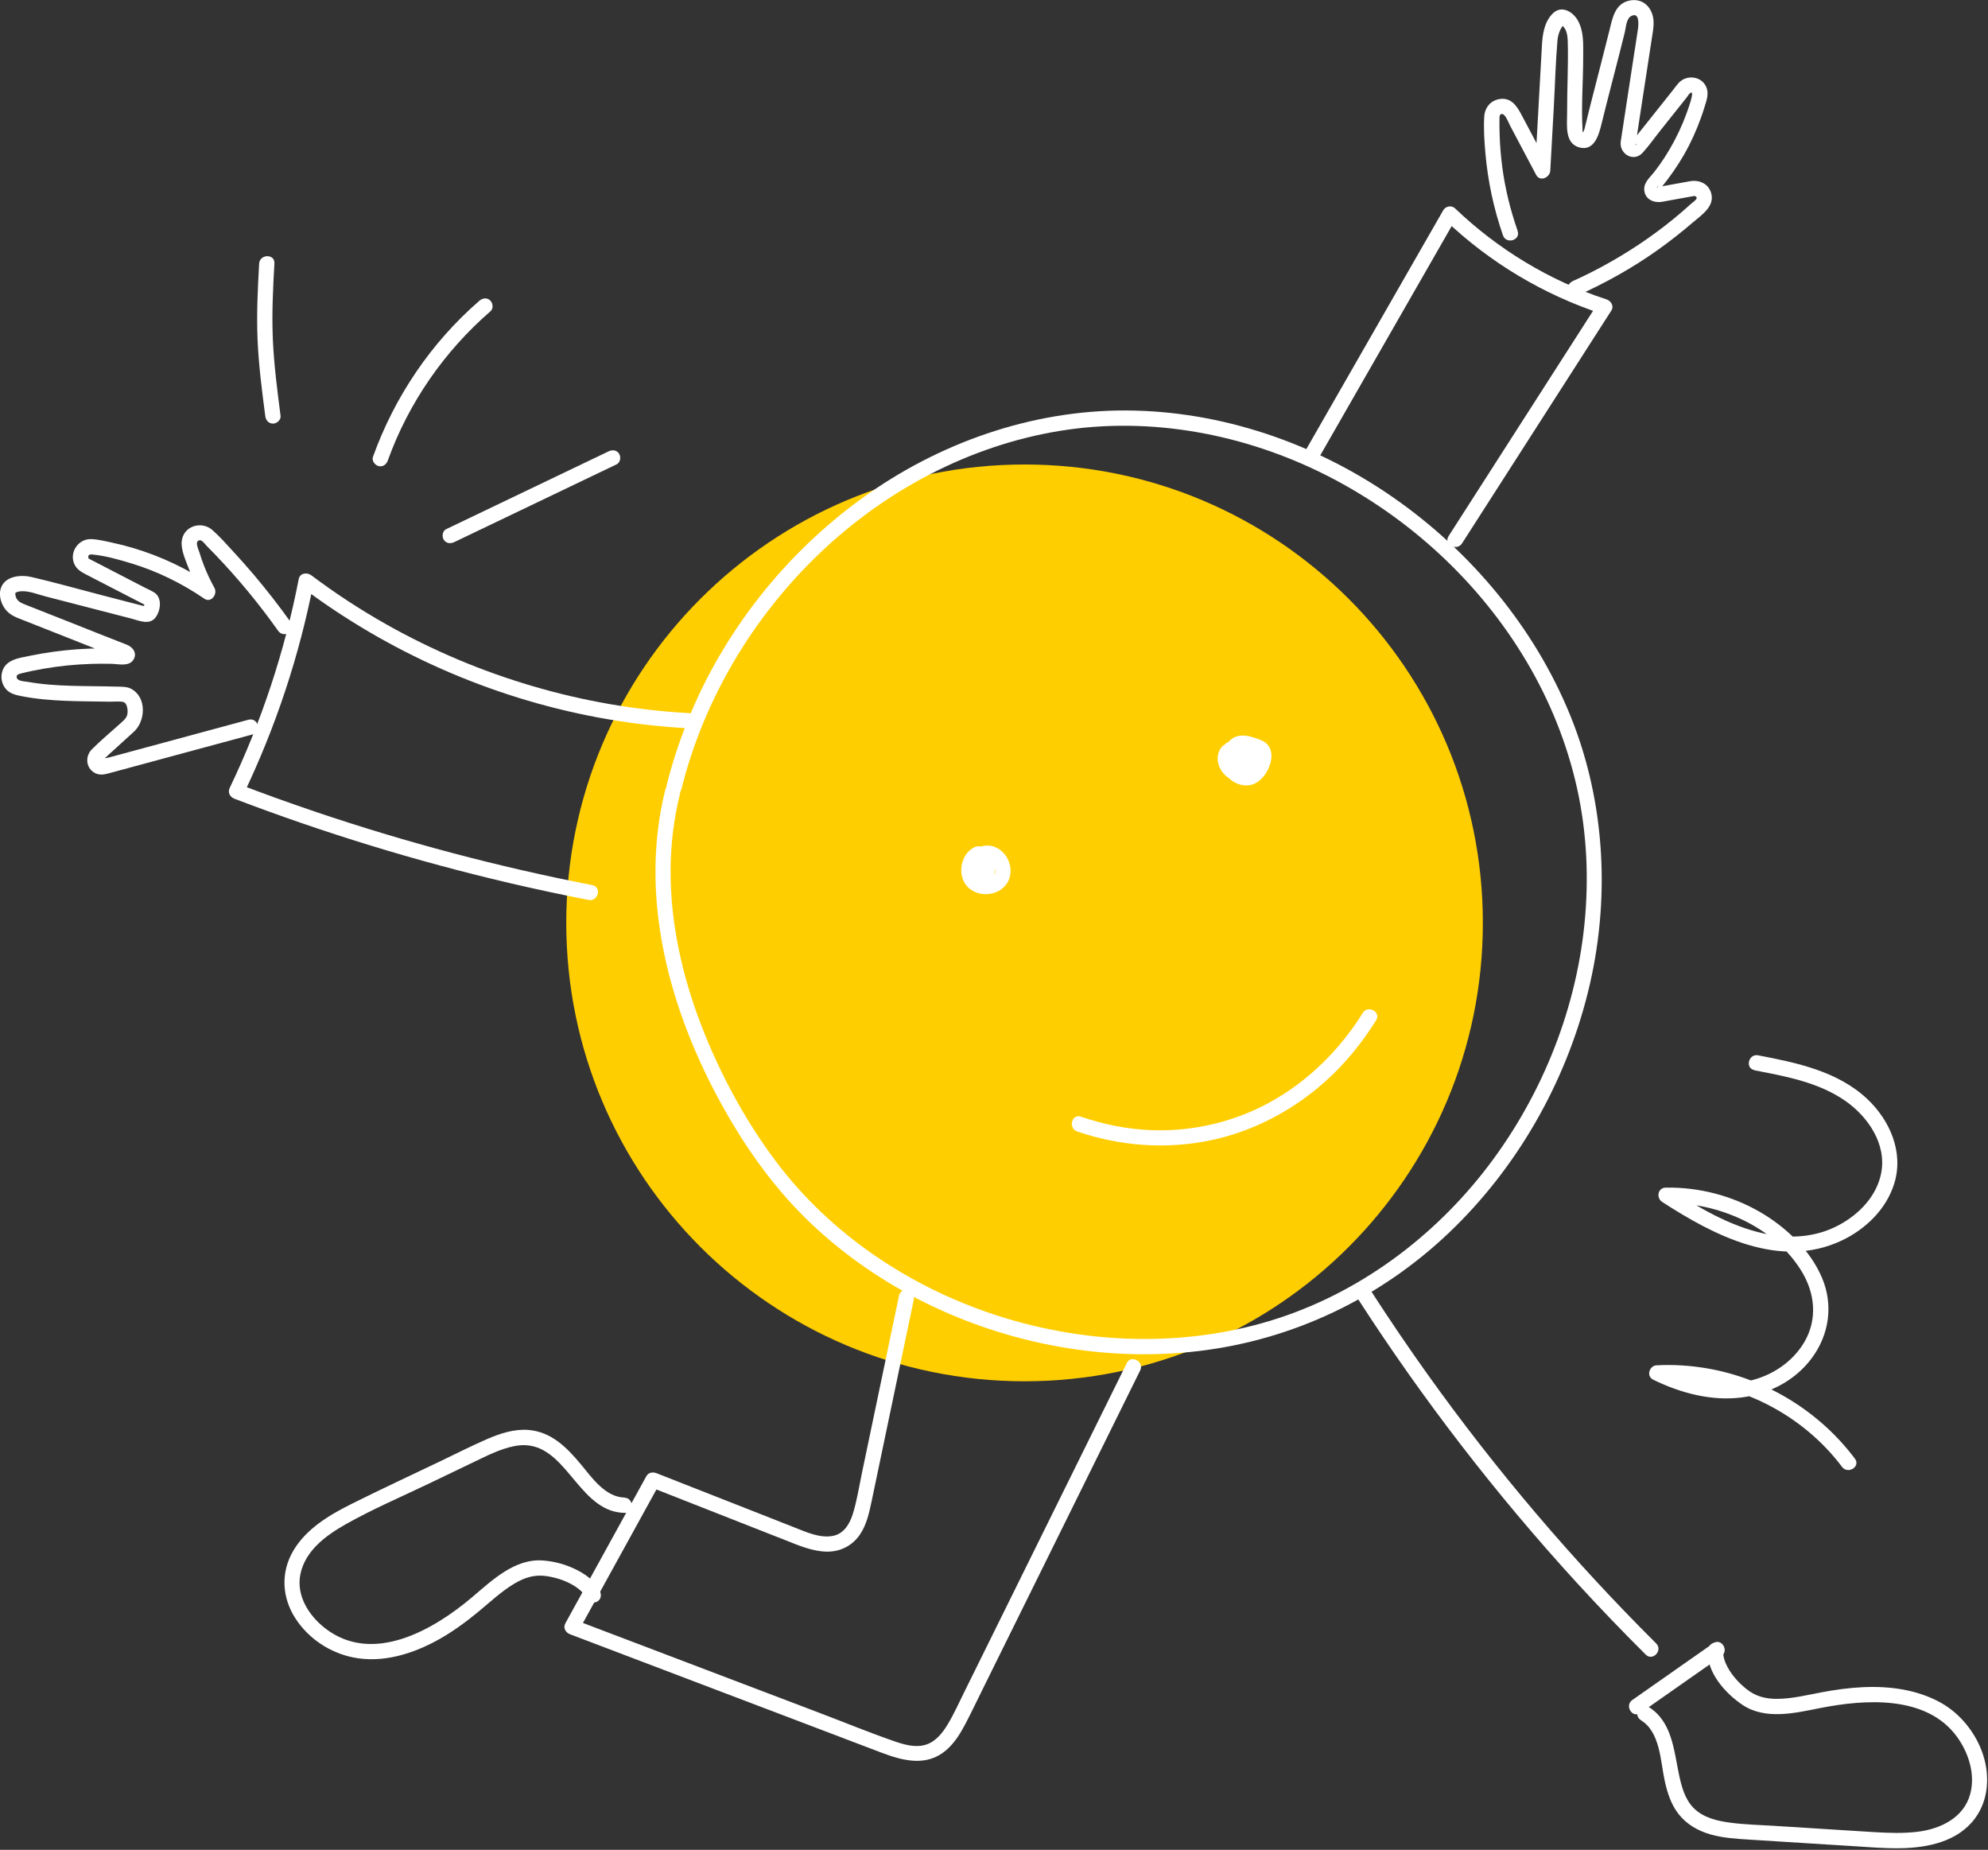 <svg width="488" height="454" viewBox="0 0 488 454" fill="none" xmlns="http://www.w3.org/2000/svg">
<rect x="0" y="0" width="488" height="454" fill="#333333" stroke="none"/>
<g clip-path="url(#clip0_3_176)">
<path d="M364 226.5C364 288.632 313.632 339 251.5 339C189.368 339 139 288.632 139 226.5C139 164.368 189.368 114 251.5 114C313.632 114 364 164.368 364 226.5Z" fill="#FFCE00"/>
<path d="M167.25 193.73C172.76 171.65 184.79 151.45 201.23 135.76C217.43 120.3 238.03 109.35 260.21 105.74C282.39 102.13 305.55 106.51 325.59 116.65C345.8 126.88 363.14 142.82 374.71 162.32C380.48 172.04 384.74 182.62 387.17 193.66C389.56 204.55 390.06 215.83 388.93 226.91C386.69 248.93 377.79 270.37 364.1 287.73C350.41 305.09 331.44 318.69 309.82 324.73C288.33 330.74 265.17 329.59 244.05 322.63C223.15 315.74 203.92 302.87 190.61 285.23C182.93 275.05 176.69 263.46 172.11 251.56C167.53 239.66 164.52 226.48 164.61 213.4C164.65 207.11 165.42 200.88 166.93 194.78C167.51 192.43 163.87 191.55 163.29 193.89C156.72 220.52 164.42 248.26 177.47 271.67C183.37 282.25 190.41 292.08 199.24 300.42C207.54 308.26 217.1 314.8 227.34 319.83C247.93 329.95 271.52 334.3 294.35 331.57C317.46 328.8 338.82 318.59 355.67 302.56C372.31 286.73 384.2 265.93 389.76 243.67C395.32 221.41 394.24 197.22 385.49 175.67C376.74 154.12 361.1 135.33 341.87 122C322.76 108.75 299.78 100.84 276.45 100.74C253.13 100.64 230.25 108.75 211.45 122.4C192.65 136.05 177.65 155.03 168.92 176.59C166.78 181.88 164.99 187.3 163.61 192.84C163.02 195.19 166.67 196.07 167.25 193.73Z" fill="white"/>
<path d="M169.01 175.01C143.05 173.58 117.51 166.02 94.88 153.26C88.47 149.65 82.3 145.62 76.43 141.2C75.38 140.41 73.62 140.61 73.33 142.12C69.89 159.84 64.21 177.06 56.4 193.34C55.83 194.53 56.45 195.61 57.6 196.05C79.57 204.43 102.1 211.34 124.99 216.7C131.47 218.22 137.97 219.6 144.5 220.87C146.87 221.33 147.76 217.69 145.39 217.23C122.31 212.74 99.53 206.71 77.26 199.17C70.96 197.04 64.7 194.78 58.49 192.41L59.69 195.12C67.63 178.57 73.47 161.03 76.97 143.01L73.87 143.93C95.26 160.05 120.32 171.14 146.65 176.06C154.06 177.45 161.57 178.34 169.1 178.75C171.51 178.88 171.42 175.13 169.02 175L169.01 175.01Z" fill="white"/>
<path d="M323.34 113.06C332.22 97.57 341.11 82.08 349.99 66.58C352.51 62.18 355.03 57.79 357.55 53.39L354.62 53.87C365.64 64.43 378.96 72.37 393.46 77.11L392.26 74.4C382.73 89.25 373.21 104.11 363.68 118.96C360.98 123.16 358.29 127.37 355.59 131.57C354.28 133.6 357.59 135.38 358.89 133.36C368.42 118.51 377.94 103.65 387.47 88.8C390.17 84.6 392.86 80.39 395.56 76.19C396.26 75.1 395.42 73.82 394.36 73.48C380.48 68.94 367.74 61.25 357.19 51.15C356.3 50.3 354.85 50.59 354.26 51.63C345.38 67.12 336.49 82.61 327.61 98.11C325.09 102.51 322.57 106.9 320.05 111.3C318.85 113.4 322.15 115.18 323.35 113.09L323.34 113.06Z" fill="white"/>
<path d="M406.55 403.34C386.04 382.93 367.24 360.83 350.42 337.28C345.65 330.61 341.05 323.82 336.6 316.92C335.29 314.9 332.11 316.87 333.42 318.91C349.28 343.49 367.21 366.74 386.95 388.33C392.49 394.38 398.17 400.3 403.98 406.08C405.69 407.78 408.26 405.05 406.54 403.34H406.55Z" fill="white"/>
<path d="M276.59 334.55C264.78 358.45 252.97 382.35 241.16 406.25L236.73 415.21C235.41 417.88 234.18 420.64 232.64 423.19C231.4 425.26 229.74 427.38 227.36 428.16C224.8 429 222.06 428.21 219.6 427.37C213.47 425.25 207.44 422.77 201.38 420.47C195.17 418.11 188.97 415.75 182.76 413.39C168.8 408.08 154.83 402.78 140.87 397.47L142.07 400.18C148.69 388.16 155.31 376.14 161.93 364.11L159.39 364.87C166.8 367.78 174.21 370.7 181.62 373.61C185.33 375.07 189.03 376.52 192.74 377.98C196.02 379.27 199.35 380.74 202.94 380.81C206.27 380.87 209.24 379.35 211.1 376.6C212.73 374.2 213.36 371.28 213.95 368.49C215.58 360.71 217.2 352.94 218.83 345.16C220.66 336.41 222.49 327.66 224.32 318.91C224.81 316.55 221.17 315.65 220.68 318.02C217.63 332.6 214.58 347.18 211.53 361.76C210.84 365.05 210.33 368.45 209.31 371.66C208.53 374.1 207.1 376.47 204.38 376.96C201.21 377.54 197.86 375.99 194.99 374.86C191.59 373.52 188.2 372.19 184.8 370.85C176.93 367.76 169.05 364.66 161.18 361.57C160.23 361.2 159.18 361.35 158.64 362.33C152.02 374.35 145.4 386.37 138.78 398.4C138.14 399.56 138.88 400.7 139.98 401.11C165.42 410.78 190.86 420.46 216.31 430.12C221.65 432.15 227.42 433.66 232.22 429.57C234.29 427.81 235.75 425.43 237 423.05C238.51 420.17 239.9 417.21 241.35 414.3C247.4 402.05 253.45 389.8 259.51 377.56C266.3 363.82 273.09 350.08 279.88 336.34C280.95 334.18 277.65 332.39 276.58 334.55H276.59Z" fill="white"/>
<path d="M71.46 152.84C68.57 148.78 65.51 144.84 62.29 141.04C60.68 139.14 59.03 137.28 57.34 135.45C55.65 133.62 54 131.72 52.14 130.09C49.43 127.71 44.94 129.12 44.6 132.9C44.41 135 45.56 137.47 46.28 139.4C47.17 141.76 48.24 144.06 49.45 146.27L51.93 143.63C46.06 139.62 39.58 136.56 32.77 134.52C31.04 134 29.29 133.55 27.53 133.18C25.87 132.82 24.08 132.37 22.38 132.31C19.36 132.21 17.08 135.32 18.14 138.18C18.68 139.64 19.83 140.32 21.11 140.98C22.58 141.74 24.05 142.5 25.52 143.26C28.75 144.93 31.98 146.59 35.21 148.26C35.32 148.32 35.91 148.72 36.02 148.68C35.95 148.71 35.52 148.14 35.48 148.16C35.43 148.18 35.55 148.16 35.47 148.33C35.39 148.49 35.3 148.9 35.29 149.07C35.28 149.41 35.12 149.14 35.27 149.2C35.27 149.2 36.4 149.18 36.24 148.98C36.2 148.93 35.98 148.92 35.92 148.9C35.56 148.77 35.16 148.7 34.79 148.61L25.13 146.11C19.33 144.61 13.54 142.96 7.71 141.61C5.16 141.02 1.48 141.32 0.31 144.08C-0.34 145.61 0.06 147.51 0.88 148.9C1.75 150.38 3.08 151.18 4.64 151.78C11.36 154.4 18.05 157.1 24.77 159.74C25.68 160.1 26.6 160.46 27.51 160.82C27.95 160.99 28.39 161.17 28.84 161.34C29.06 161.43 29.29 161.54 29.52 161.6C30.09 161.77 29.86 161.99 29.63 161.51L29.35 160.55L30.14 159.28C29.83 159.26 29.52 159.25 29.21 159.23C28.74 159.21 28.28 159.19 27.81 159.17C26.88 159.14 25.94 159.13 25.01 159.13C22.98 159.13 20.96 159.21 18.94 159.35C15.04 159.63 11.16 160.17 7.33 160.95C4.54 161.52 1.09 161.9 0.44 165.25C0.2 166.46 0.48 167.75 1.18 168.76C2.13 170.13 3.61 170.53 5.16 170.83C12.3 172.24 19.63 172.07 26.87 172.21C27.82 172.23 29.96 172.03 30.51 172.38C31.14 172.78 31.34 173.93 31.33 174.68C31.31 175.96 30.67 176.53 29.81 177.31C27.4 179.5 24.84 181.6 22.54 183.91C20.9 185.56 21.04 188.34 23.11 189.61C24.19 190.27 25.33 190.16 26.48 189.85C32.44 188.24 38.41 186.63 44.37 185.01C50.33 183.39 56.17 181.82 62.06 180.23C64.39 179.6 63.32 176.01 60.99 176.64C49.58 179.73 38.16 182.81 26.75 185.9C26.33 186.01 25.32 186.08 24.99 186.38C24.85 186.51 25.02 186.53 25.13 186.52C25.2 186.52 25.4 186.37 25.59 186.2L32.85 179.6C35.73 176.99 36.06 171.24 32.31 169.11C31.17 168.46 29.81 168.55 28.55 168.51C26.63 168.45 24.71 168.43 22.79 168.41C19.23 168.37 15.66 168.32 12.11 168.02C10.37 167.88 8.63 167.66 6.91 167.36C6.11 167.22 4.4 167.22 4.13 166.37C3.9 165.64 4.53 165.44 5.2 165.27C7.01 164.81 8.85 164.44 10.69 164.12C14.51 163.45 18.39 163.07 22.27 162.94C23.98 162.88 25.7 162.88 27.41 162.92C29.12 162.96 31.68 163.66 32.77 161.88C33.75 160.26 32.58 158.79 31.09 158.21C29.31 157.52 27.53 156.82 25.76 156.12C22.7 154.91 19.65 153.69 16.59 152.48C13.21 151.14 9.83 149.8 6.44 148.48C5.28 148.03 4.08 147.58 3.81 146.21C3.76 145.96 3.73 145.68 3.81 145.44C3.71 145.78 3.67 145.56 3.92 145.42C4.42 145.16 4.99 145.1 5.55 145.1C7.36 145.09 9.32 145.89 11.05 146.34L21.88 149.14C25.29 150.02 28.7 150.9 32.11 151.78C34.13 152.3 36.74 153.56 38.25 151.45C39.46 149.75 39.85 146.64 37.83 145.39C37.11 144.94 36.3 144.6 35.54 144.21L25.71 139.13C24.54 138.53 23.38 137.9 22.19 137.31C22.1 137.26 22 137.22 21.91 137.16C21.88 137.14 21.85 137.14 21.83 137.12C22.11 137.33 21.75 137.12 21.72 136.99C21.51 136.28 21.92 136.02 22.57 136.08C25.83 136.37 29.19 137.34 32.31 138.29C35.43 139.24 38.56 140.47 41.54 141.92C44.52 143.37 47.42 145.06 50.17 146.94C51.83 148.08 53.47 145.79 52.65 144.3C51.67 142.52 50.79 140.69 50.06 138.79C49.66 137.76 49.3 136.72 48.98 135.67C48.76 134.97 48.33 134.08 48.34 133.35C48.34 132.76 48.86 132.49 49.3 132.63C49.83 132.8 50.36 133.6 50.75 133.99C51.46 134.71 52.17 135.43 52.87 136.16C58.47 142 63.61 148.24 68.29 154.83C69.68 156.79 72.87 154.82 71.47 152.84H71.46Z" fill="white"/>
<path d="M372.54 56.66C370.76 51.56 369.46 46.3 368.76 40.95C368.4 38.23 368.19 35.49 368.11 32.75C368.07 31.5 368.06 30.24 368.09 28.99C368.1 28.44 368.11 28.11 368.6 27.99C369.48 27.78 370.31 30.13 370.68 30.83L374.45 37.95C375.33 39.61 376.2 41.26 377.08 42.92C378.02 44.69 380.45 43.58 380.55 41.89C380.83 36.79 381.11 31.69 381.4 26.58C381.71 21.02 381.84 15.42 382.32 9.87C382.36 9.45 382.43 9.05 382.54 8.64C382.66 8.18 382.81 7.73 383.01 7.3C383.05 7.22 383.91 5.82 383.93 5.85C383.98 5.94 383.44 6.03 383.43 6.07C383.43 6.11 384.21 7.12 384.27 7.24C384.75 8.27 384.82 9.27 384.85 10.39C384.99 16.21 384.66 22.03 384.68 27.85C384.68 30.7 384.06 35.17 387.64 36.17C391.42 37.23 392.52 32.94 393.18 30.22C394.63 24.27 396.22 18.35 397.72 12.41C398.1 10.91 398.48 9.4 398.85 7.89C399.13 6.74 399.2 4.59 400.4 3.95C402.51 2.83 402.22 6.1 402.06 7.21C401.78 9.16 401.46 11.11 401.16 13.06C400.14 19.75 399.11 26.44 398.09 33.13C398.01 33.68 397.91 34.22 397.84 34.77C397.47 37.78 400.99 39.92 403.23 37.48C404.81 35.76 406.18 33.77 407.64 31.95C409.75 29.3 411.86 26.65 413.97 24C414.15 23.77 414.84 22.62 415.22 22.72C415.99 22.92 413.46 29.27 413.1 30.13C411.87 33.07 410.39 35.89 408.66 38.57C407.85 39.83 406.98 41.06 406.05 42.24C405.07 43.49 403.57 44.71 403.61 46.43C403.66 48.88 405.91 49.89 408.02 49.52C409.56 49.25 411.09 48.96 412.63 48.68L414.97 48.26C415.25 48.21 415.52 48.16 415.8 48.11C416.1 48.06 416.14 48.16 415.89 48.1C416.29 48.2 416.56 48.25 416.45 48.72C416.34 49.13 415.52 49.64 415.22 49.92C414.43 50.64 413.62 51.35 412.81 52.05C407.48 56.63 401.67 60.68 395.56 64.16C392.51 65.9 389.39 67.5 386.19 68.93C385.27 69.34 384.61 70.2 384.93 71.26C385.19 72.13 386.33 72.94 387.26 72.52C394.13 69.44 400.7 65.77 406.84 61.41C409.85 59.28 412.75 57 415.54 54.6C417.67 52.77 420.97 50.68 420.05 47.41C419.39 45.07 417.14 44.09 414.89 44.47C413.37 44.73 411.86 45.02 410.35 45.29L407.77 45.76C407.53 45.8 407.29 45.85 407.05 45.89C406.97 45.9 406.85 45.91 406.78 45.94C406.53 46.06 406.78 45.77 406.86 45.91C406.47 45.28 407.79 46.47 407.35 46.34L407.31 46.55C407.46 46.41 407.6 46.25 407.73 46.08C408.27 45.45 408.78 44.79 409.28 44.13C410.3 42.79 411.26 41.41 412.16 39.99C413.94 37.18 415.45 34.21 416.69 31.13C417.32 29.57 417.89 27.99 418.38 26.38C418.83 24.91 419.46 23.3 418.99 21.76C418.06 18.71 414.08 18.13 412.05 20.37C411.52 20.95 411.07 21.61 410.58 22.22L403.71 30.85L401.04 34.2C400.94 34.33 400.52 34.7 400.51 34.87C400.53 34.46 402.13 35.25 401.46 35.67C401.48 35.65 401.48 35.52 401.49 35.49C401.77 34.79 401.75 33.79 401.86 33.05L402.55 28.52L404.31 17.04L405.59 8.7C405.78 7.49 405.99 6.26 405.89 5.03C405.65 1.9 403.35 -0.53 400.04 0.13C396.42 0.86 395.83 4.4 395.08 7.43C394.33 10.46 393.53 13.58 392.74 16.65C391.95 19.72 391.21 22.54 390.47 25.49C390.03 27.23 389.61 28.97 389.18 30.71C389.04 31.27 388.95 31.93 388.61 32.42C388.41 32.71 388.49 32.53 388.65 32.56C388.41 32.52 388.47 31.79 388.47 31.74C388.12 25.78 388.65 19.77 388.63 13.8C388.63 10.84 388.82 7.8 387.37 5.12C386.17 2.89 383.33 1.17 381.18 3.29C379.03 5.41 378.64 8.51 378.49 11.34L378 20.17L376.87 40.61L376.79 41.98L380.26 40.95C378 36.69 375.74 32.42 373.48 28.16C372.32 25.97 370.92 23.82 368 24.33C365.82 24.71 364.47 26.47 364.34 28.62C364.16 31.57 364.37 34.61 364.62 37.55C365.22 44.44 366.67 51.24 368.94 57.76C369.73 60.03 373.33 58.97 372.53 56.69L372.54 56.66Z" fill="white"/>
<path d="M430.68 262.68C438.35 264.15 446.47 265.64 453 270.2C458.57 274.09 463.13 280.78 461.79 287.85C460.71 293.52 456.43 297.94 451.49 300.62C445.71 303.75 439.18 304.11 432.84 302.7C424.46 300.83 416.95 296.35 409.82 291.73L408.97 295.25C421.56 295.03 435.47 300.93 442.22 311.96C445.53 317.36 446.19 323.73 442.95 329.31C440.07 334.27 434.95 337.65 429.41 338.89C422.03 340.53 414.24 338.59 407.58 335.32L406.73 338.84C420.31 338.14 433.97 342.86 444.31 351.68C447.22 354.16 449.87 356.94 452.16 360C453.59 361.92 456.79 359.95 455.34 358.01C446.61 346.35 433.4 338.3 419.04 335.83C414.95 335.13 410.79 334.86 406.65 335.08C404.86 335.17 404.05 337.75 405.8 338.6C412.49 341.88 420.12 343.93 427.6 342.96C434.31 342.09 440.64 338.84 444.72 333.35C449.03 327.57 450.09 320.27 447.24 313.57C444.39 306.87 438.5 301.21 432.04 297.46C425.05 293.41 416.96 291.33 408.88 291.47C406.9 291.51 406.52 294.02 408.03 294.99C420.81 303.27 436.86 311.6 452.02 304.49C457.95 301.71 463.12 296.71 465.03 290.33C467.32 282.72 463.89 274.88 458.3 269.66C451.04 262.88 441.01 260.81 431.57 259C429.2 258.55 428.31 262.19 430.68 262.64V262.68Z" fill="white"/>
<path d="M111.5 133.05C124.79 126.68 138.08 120.31 151.38 113.95C152.29 113.51 152.47 112.15 151.98 111.37C151.39 110.43 150.32 110.33 149.4 110.77C136.11 117.14 122.82 123.51 109.52 129.87C108.61 130.31 108.43 131.67 108.92 132.45C109.51 133.39 110.58 133.49 111.5 133.05Z" fill="white"/>
<path d="M95.2 113.01C100.28 98.87 109.07 86.21 120.41 76.38C121.18 75.71 121 74.38 120.32 73.73C119.53 72.97 118.43 73.16 117.67 73.82C105.82 84.09 96.85 97.38 91.55 112.12C91.21 113.08 92.02 114.15 92.93 114.39C94 114.66 94.86 113.96 95.2 113.01Z" fill="white"/>
<path d="M68.87 102.04C68.07 95.84 67.26 89.63 66.98 83.38C66.7 77.13 67.01 70.88 67.36 64.64C67.5 62.23 63.74 62.32 63.61 64.72C63.26 70.96 62.96 77.21 63.23 83.46C63.5 89.71 64.31 95.92 65.12 102.12C65.25 103.13 65.94 103.97 67.03 103.96C67.96 103.96 69 103.05 68.87 102.05V102.04Z" fill="white"/>
<path d="M153.27 367.54C148.55 367.37 145.38 362.75 142.65 359.46C139.2 355.3 135.36 351.38 129.67 350.94C126.18 350.67 122.69 351.83 119.53 353.2C115.8 354.82 112.16 356.67 108.49 358.43C101.08 361.99 93.61 365.44 86.25 369.12C80.81 371.84 75.17 375.2 72 380.58C68.83 385.96 69.24 392.1 72.49 397.15C75.74 402.2 80.99 405.61 86.67 406.77C93.93 408.25 101.45 405.87 107.75 402.34C111.14 400.44 114.27 398.15 117.27 395.69C120.27 393.23 123.01 390.59 126.31 388.63C128.84 387.13 131.34 386.36 134.27 386.83C136.96 387.25 139.75 388.21 141.93 389.88C142.85 390.58 143.58 391.39 144.07 392.44C144.49 393.36 145.87 393.53 146.65 393.04C147.6 392.44 147.67 391.38 147.25 390.46C146.18 388.14 143.89 386.47 141.68 385.34C139.11 384.02 136.28 383.22 133.4 382.99C126.41 382.41 120.84 387.81 115.9 391.99C106.4 400.04 91.45 408.67 79.79 399.6C75.8 396.5 72.67 391.58 73.74 386.34C74.93 380.55 80.03 376.82 84.88 374.08C91.4 370.4 98.36 367.43 105.1 364.2C108.9 362.38 112.7 360.56 116.49 358.73C119.6 357.24 122.73 355.64 126.14 354.93C137.54 352.55 140.65 367.36 149.83 370.67C150.96 371.08 152.13 371.26 153.32 371.3C155.74 371.39 155.65 367.63 153.24 367.55L153.27 367.54Z" fill="white"/>
<path d="M402.79 422.18C407.58 425.1 407.58 432.27 408.66 437.14C409.28 439.95 410.2 442.84 411.99 445.14C413.99 447.72 416.77 449.32 419.88 450.21C422.99 451.1 426.26 451.29 429.47 451.49C433.76 451.76 438.04 452.03 442.33 452.3C446.53 452.56 450.74 452.83 454.94 453.09C458.75 453.33 462.56 453.66 466.38 453.6C473.15 453.51 480.62 452.01 484.86 446.21C488.12 441.75 488.47 435.91 486.82 430.75C485.17 425.59 481.4 420.68 476.45 417.91C470.62 414.65 463.78 413.76 457.2 414.08C453.85 414.24 450.52 414.7 447.23 415.32C443.63 415.99 440.04 416.9 436.35 416.94C433.43 416.97 430.98 416.36 428.69 414.52C426.61 412.85 424.71 410.72 423.63 408.25C423.17 407.2 422.92 406.13 423.01 404.99C423.09 403.97 422.04 403.14 421.1 403.15C420 403.16 419.34 404.06 419.26 405.06C418.84 410.41 423.58 415.63 427.69 418.39C433.32 422.17 440.54 420.44 446.7 419.22C457.73 417.03 472.91 415.94 480.4 426.27C483.25 430.2 484.9 435.39 483.66 440.2C482.14 446.09 476.36 448.88 470.72 449.56C467.24 449.98 463.73 449.86 460.24 449.66C456.15 449.41 452.05 449.15 447.96 448.89C443.87 448.63 439.72 448.37 435.59 448.11C431.98 447.88 428.33 447.81 424.74 447.33C421.53 446.91 418.14 446.12 415.77 443.76C413.59 441.59 412.77 438.44 412.15 435.53C410.87 429.47 410.44 422.43 404.59 418.86C402.53 417.6 400.75 420.9 402.8 422.16L402.79 422.18Z" fill="white"/>
<path d="M420.56 403.3C413.94 407.94 407.31 412.58 400.69 417.22C398.72 418.6 400.69 421.79 402.68 420.4C409.3 415.76 415.93 411.12 422.55 406.48C424.52 405.1 422.55 401.91 420.56 403.3Z" fill="white"/>
<path d="M241 214.36C240.91 214.28 240.84 214.18 240.75 214.1C241.14 214.45 240.91 214.3 240.8 214.12C240.77 214.07 240.74 214.02 240.71 213.97C240.55 213.71 240.83 214.2 240.8 214.19C240.75 214.18 240.67 213.84 240.66 213.78C240.65 213.72 240.63 213.67 240.62 213.61C240.54 213.32 240.67 213.86 240.65 213.85C240.61 213.82 240.62 213.55 240.62 213.5C240.62 213.38 240.62 213.26 240.62 213.15C240.62 212.86 240.59 213.37 240.59 213.37C240.59 213.3 240.62 213.17 240.63 213.1C240.67 212.86 240.76 212.64 240.82 212.4C240.69 212.93 240.74 212.6 240.82 212.43C240.89 212.29 240.96 212.16 241.04 212.03C241.07 211.98 241.11 211.93 241.14 211.88C241.22 211.75 241.32 211.74 241.02 212.05C241.1 211.97 241.17 211.86 241.25 211.77C241.33 211.68 241.42 211.6 241.5 211.52C241.6 211.42 241.74 211.4 241.33 211.66C241.39 211.62 241.45 211.57 241.51 211.53C241.62 211.45 241.73 211.39 241.85 211.32C242.11 211.17 241.36 211.5 241.79 211.35C241.9 211.31 242.02 211.28 242.13 211.25C242.27 211.21 242.42 211.25 241.9 211.28C241.98 211.28 242.05 211.26 242.13 211.26C242.24 211.26 242.35 211.26 242.46 211.26C242.85 211.26 242 211.17 242.38 211.25C242.48 211.27 242.59 211.29 242.69 211.32C242.74 211.33 242.79 211.35 242.84 211.37C243.19 211.47 242.52 211.22 242.69 211.31C242.88 211.4 243.07 211.5 243.25 211.61C243.58 211.81 242.89 211.31 243.19 211.57C243.28 211.65 243.38 211.73 243.46 211.81C243.54 211.88 243.61 211.96 243.69 212.04C243.98 212.36 243.47 211.74 243.64 211.98C243.78 212.18 243.92 212.38 244.04 212.6C244.07 212.65 244.09 212.7 244.12 212.75C244.25 212.99 244.01 212.53 244.02 212.52C244.01 212.54 244.13 212.8 244.14 212.83C244.17 212.91 244.29 213.53 244.33 213.54C244.33 213.54 244.26 213.01 244.29 213.29C244.29 213.34 244.3 213.4 244.31 213.45C244.31 213.56 244.32 213.67 244.33 213.77C244.34 213.87 244.33 213.99 244.32 214.09C244.32 214.36 244.33 213.85 244.35 213.85C244.35 213.85 244.31 214.08 244.31 214.09C244.29 214.2 244.26 214.3 244.23 214.4C244.23 214.42 244.19 214.55 244.18 214.55C244.16 214.55 244.39 214.08 244.26 214.33C244.21 214.43 244.17 214.53 244.11 214.63C244.07 214.71 243.8 215.09 244.01 214.8C244.22 214.51 243.94 214.87 243.87 214.94C243.79 215.02 243.71 215.1 243.62 215.18C243.41 215.39 244.02 214.88 243.66 215.14C243.55 215.22 243.44 215.29 243.33 215.35C243.23 215.41 243.12 215.46 243.02 215.51C242.82 215.62 243.45 215.33 243.24 215.41C243.19 215.43 243.13 215.45 243.08 215.47C242.83 215.56 242.58 215.63 242.32 215.68C241.91 215.77 242.8 215.64 242.38 215.67C242.26 215.67 242.15 215.69 242.03 215.69C241.91 215.69 241.8 215.69 241.68 215.69C241.62 215.69 241.56 215.69 241.5 215.68C241.28 215.68 241.97 215.75 241.68 215.7C241.45 215.66 241.22 215.62 241 215.55C240.54 215.41 241.35 215.72 241 215.55C240.88 215.49 240.76 215.44 240.65 215.38C240.55 215.32 240.46 215.25 240.36 215.2C240.84 215.46 240.56 215.35 240.4 215.21C240.31 215.13 240.23 215.05 240.15 214.97C240.11 214.93 240.07 214.88 240.03 214.83C240.4 215.19 240.22 215.06 240.12 214.92C240.03 214.8 239.96 214.67 239.89 214.54C239.87 214.5 239.81 214.41 239.81 214.38C239.81 214.43 240 214.87 239.9 214.55C239.86 214.42 239.81 214.3 239.78 214.17C239.73 213.98 239.71 213.5 239.75 214.14C239.73 213.87 239.7 213.6 239.71 213.33C239.71 213.27 239.71 213.21 239.71 213.15C239.72 212.8 239.63 213.61 239.7 213.27C239.73 213.12 239.75 212.97 239.79 212.82C239.82 212.69 239.86 212.56 239.9 212.43C239.92 212.36 240 212.15 239.9 212.44C239.78 212.75 239.89 212.48 239.92 212.41C239.98 212.27 240.05 212.14 240.13 212.01C240.17 211.93 240.44 211.54 240.24 211.83C240.04 212.12 240.32 211.74 240.38 211.68C240.48 211.57 240.6 211.48 240.7 211.37C240.41 211.7 240.4 211.6 240.53 211.51C240.6 211.46 240.68 211.4 240.75 211.35C240.88 211.27 241.01 211.19 241.15 211.13L239.26 211.19C239.39 211.25 239.52 211.31 239.64 211.38C239.7 211.42 239.76 211.46 239.82 211.49C240.01 211.59 239.45 211.19 239.67 211.39C239.78 211.48 239.88 211.57 239.98 211.68C240.04 211.74 240.21 211.95 239.99 211.68C239.77 211.41 239.95 211.63 239.99 211.69C240.07 211.8 240.15 211.92 240.22 212.05C240.32 212.23 240.44 212.65 240.24 212.05C240.33 212.32 240.44 212.59 240.5 212.87C240.51 212.93 240.52 212.98 240.53 213.04C240.39 212.46 240.48 212.72 240.5 212.89C240.51 213.03 240.52 213.18 240.52 213.32C240.52 213.52 240.41 213.95 240.54 213.35C240.51 213.47 240.5 213.6 240.47 213.73C240.44 213.87 240.39 214 240.35 214.14C240.3 214.35 240.54 213.71 240.41 213.97C240.38 214.03 240.35 214.1 240.32 214.16C240.28 214.24 240 214.65 240.22 214.36C240.42 214.09 240.25 214.31 240.2 214.36C240.14 214.43 240.09 214.49 240.03 214.55C239.35 215.26 239.36 216.55 240.12 217.2C240.88 217.85 242.04 217.87 242.77 217.11C244.17 215.66 244.54 213.54 244.06 211.63C243.82 210.69 243.34 209.85 242.71 209.13C242.4 208.77 242.04 208.49 241.64 208.22C241.5 208.12 241.35 208.04 241.2 207.96C240.45 207.6 239.82 207.6 239.07 207.99C235.54 209.84 234.83 215.46 237.92 218.03C239.48 219.33 241.49 219.69 243.45 219.29C245.19 218.93 246.9 217.7 247.6 216.04C248.37 214.22 248.16 212.24 247.21 210.53C246.39 209.07 244.86 207.83 243.18 207.58C241.95 207.4 240.73 207.6 239.66 208.28C238.77 208.85 238.02 209.7 237.56 210.65C236.54 212.77 236.66 215.42 238.46 217.09C239.18 217.76 240.45 217.77 241.11 217C241.77 216.23 241.79 215.06 241.02 214.35L241 214.36Z" fill="white"/>
<path d="M305.64 187.26C305.58 187.2 305.53 187.14 305.47 187.08C305.23 186.83 305.76 187.46 305.61 187.25C305.5 187.1 305.39 186.96 305.29 186.8C305.2 186.65 305.11 186.5 305.03 186.35C304.99 186.27 304.95 186.19 304.91 186.11C304.89 186.07 304.87 186.02 304.85 185.98C304.73 185.73 305.07 186.49 304.96 186.22C304.82 185.88 304.7 185.54 304.61 185.18C304.59 185.1 304.57 185.01 304.56 184.93C304.48 184.56 304.62 185.46 304.59 185.12C304.57 184.95 304.56 184.78 304.56 184.6C304.56 184.51 304.56 184.43 304.56 184.34C304.56 184.09 304.46 184.9 304.54 184.57C304.56 184.49 304.57 184.41 304.59 184.33C304.66 184.09 304.79 184.05 304.51 184.5C304.55 184.44 304.57 184.37 304.6 184.31C304.72 184.09 304.81 184.16 304.46 184.48C304.51 184.44 304.56 184.37 304.6 184.32C304.84 184.03 304.19 184.59 304.46 184.43C304.52 184.4 304.58 184.36 304.63 184.32C304.93 184.13 304.11 184.5 304.46 184.39C304.53 184.37 304.6 184.34 304.68 184.32C305.16 184.2 304.24 184.35 304.58 184.32C304.8 184.3 305.01 184.29 305.23 184.3C305.41 184.3 305.8 184.4 305.2 184.28C305.35 184.31 305.5 184.32 305.65 184.35C305.95 184.41 306.25 184.48 306.55 184.57C306.74 184.62 306.92 184.68 307.1 184.74C307.18 184.77 307.26 184.79 307.33 184.82C307.47 184.87 307.71 185.05 307.37 184.82C307.65 185 308.03 185.09 308.33 185.24C308.68 185.41 308 184.93 308.23 185.17C308.27 185.21 308.31 185.24 308.35 185.28C308.55 185.46 308.06 184.85 308.2 185.1C308.25 185.18 308.3 185.26 308.35 185.34C308.46 185.52 308.16 184.81 308.23 185.09C308.24 185.13 308.26 185.17 308.27 185.21C308.3 185.31 308.32 185.4 308.34 185.5C308.39 185.71 308.29 184.94 308.3 185.24C308.3 185.31 308.31 185.38 308.31 185.45C308.31 185.55 308.31 185.64 308.31 185.74C308.31 185.8 308.3 185.86 308.3 185.93C308.3 186.15 308.39 185.41 308.32 185.71C308.27 185.96 308.23 186.21 308.16 186.45C308.13 186.57 308.08 186.69 308.05 186.81C307.96 187.07 308.13 186.6 308.13 186.6C308.1 186.66 308.08 186.73 308.05 186.8C307.94 187.05 307.82 187.29 307.68 187.53C307.61 187.65 307.53 187.78 307.45 187.9C307.21 188.26 307.66 187.64 307.48 187.86C307.3 188.08 307.13 188.3 306.93 188.49C306.84 188.58 306.75 188.66 306.66 188.74C306.5 188.9 307.07 188.42 306.82 188.61C306.78 188.64 306.74 188.67 306.69 188.7C306.6 188.77 306.5 188.83 306.4 188.89C306.35 188.92 306.29 188.95 306.24 188.98C306.07 189.08 305.9 189.02 306.43 188.9C306.34 188.92 306.25 188.97 306.16 189C306.1 189.02 306.04 189.03 305.99 189.05C305.81 189.1 305.73 189 306.24 189.02C306.15 189.02 306.05 189.04 305.96 189.04C305.88 189.04 305.8 189.04 305.73 189.04C305.34 189.04 306.02 189.1 305.84 189.06C305.68 189.02 305.51 189 305.35 188.96C305.29 188.94 305.23 188.92 305.18 188.91C304.85 188.82 305.6 189.1 305.29 188.96C305.15 188.9 305.02 188.83 304.88 188.76C304.8 188.72 304.32 188.4 304.62 188.61C304.92 188.82 304.46 188.47 304.39 188.4C304.28 188.3 304.17 188.19 304.06 188.07C304.02 188.03 303.98 187.97 303.94 187.93C304.34 188.31 304.11 188.14 304.02 188.01C303.92 187.87 303.82 187.73 303.73 187.58C303.64 187.43 303.56 187.28 303.48 187.13C303.41 187.01 303.38 186.82 303.57 187.33C303.54 187.24 303.5 187.15 303.46 187.07C303.34 186.76 303.26 186.44 303.19 186.11C303.15 185.94 303.21 185.77 303.21 186.28C303.21 186.19 303.19 186.09 303.18 186C303.17 185.84 303.16 185.69 303.17 185.53C303.17 185.47 303.17 185.4 303.17 185.34C303.17 185.28 303.17 185.21 303.18 185.15L303.15 185.45C303.2 185.27 303.21 185.07 303.26 184.89C303.71 183.07 301.35 181.8 300.07 183.16C298.57 184.76 298.6 187.03 299.65 188.85C300.61 190.53 302.38 191.72 304.31 191.86C306.24 192 308.34 190.43 308.71 188.44C309.08 186.45 308.29 184.67 306.99 183.31C305.45 181.7 303.04 181.15 301.09 182.33C300.25 182.84 299.92 184.09 300.49 184.91C301.06 185.73 302.18 186.05 303.07 185.51C303.13 185.47 303.2 185.44 303.27 185.4C303.54 185.23 302.78 185.57 303.08 185.49C303.19 185.46 303.31 185.43 303.42 185.39C303.71 185.3 302.89 185.43 303.19 185.43C303.26 185.43 303.33 185.43 303.39 185.43C303.42 185.43 303.57 185.42 303.59 185.43C303.57 185.41 303.03 185.33 303.38 185.41C303.51 185.44 303.64 185.48 303.78 185.52C304.06 185.6 303.37 185.34 303.56 185.44C303.61 185.47 303.67 185.49 303.72 185.51C303.85 185.57 303.97 185.65 304.09 185.72C304.35 185.87 303.74 185.44 303.91 185.59C303.98 185.64 304.04 185.69 304.11 185.75C304.22 185.85 304.33 185.95 304.43 186.05C304.46 186.09 304.5 186.12 304.53 186.16C304.67 186.3 304.66 186.46 304.41 186.01C304.55 186.27 304.75 186.5 304.89 186.76C305.11 187.15 304.7 186.27 304.89 186.74C304.94 186.86 304.98 186.99 305.02 187.12C305.05 187.23 305.06 187.36 305.1 187.47C304.93 186.92 305.05 187.06 305.06 187.25C305.06 187.34 305.07 187.43 305.07 187.53C305.07 187.6 305.07 187.67 305.07 187.74C305.07 187.9 304.95 187.91 305.1 187.46C305.06 187.58 305.04 187.73 305.01 187.86C304.95 188.15 305.23 187.41 305.09 187.67C305.07 187.71 305.05 187.75 305.03 187.79C305 187.85 304.96 187.91 304.93 187.97C304.8 188.22 305.29 187.56 305 187.86C304.92 187.95 304.82 188.03 304.74 188.12C305.07 187.74 305.03 187.89 304.86 188C304.8 188.04 304.72 188.07 304.66 188.12C304.43 188.29 304.94 187.99 304.92 188.01C304.88 188.05 304.76 188.07 304.71 188.09C304.64 188.11 304.57 188.12 304.5 188.15C304.23 188.24 305.07 188.12 304.65 188.12C304.53 188.12 304.41 188.12 304.3 188.12C303.99 188.12 304.8 188.22 304.5 188.14C304.43 188.12 304.36 188.11 304.29 188.09C304.08 188.04 303.81 187.83 304.32 188.13C304.19 188.06 304.04 188.01 303.91 187.94C303.78 187.87 303.66 187.76 303.52 187.7C303.97 187.92 303.81 187.92 303.66 187.79C303.62 187.76 303.58 187.72 303.54 187.69C303.42 187.59 303.31 187.48 303.2 187.37C303.15 187.31 303.1 187.25 303.04 187.2C303.45 187.63 303.25 187.46 303.15 187.33C303.05 187.18 302.94 187.03 302.85 186.88C302.82 186.84 302.8 186.79 302.78 186.75C302.55 186.36 302.92 187.15 302.82 186.86C302.77 186.71 302.71 186.56 302.66 186.4C302.64 186.34 302.63 186.28 302.62 186.22C302.54 185.93 302.66 186.79 302.65 186.36C302.65 186.23 302.67 186.06 302.65 185.93C302.72 186.35 302.58 186.36 302.63 186.13C302.65 186.04 302.68 185.95 302.7 185.85C302.75 185.58 302.6 186.13 302.6 186.09C302.6 186.01 302.7 185.89 302.73 185.83C302.81 185.67 302.99 185.56 302.62 185.97C302.69 185.89 302.75 185.81 302.83 185.73L299.64 184C298.85 187.2 300.57 191.07 303.71 192.32C305.34 192.97 307.1 192.97 308.6 191.97C309.81 191.17 310.78 189.94 311.37 188.62C311.96 187.3 312.35 185.69 311.93 184.2C311.73 183.48 311.3 182.79 310.71 182.33C309.91 181.7 308.87 181.37 307.91 181.05C306.54 180.6 304.95 180.3 303.54 180.74C302.26 181.14 301.33 182.12 300.98 183.41C300.68 184.53 300.86 185.8 301.24 186.87C301.65 188.02 302.26 189.09 303.12 189.96C303.81 190.66 305.13 190.62 305.77 189.87C306.46 189.07 306.42 187.97 305.68 187.22L305.64 187.26Z" fill="white"/>
<path d="M334.51 248.63C328.85 257.68 321.11 265.37 311.73 270.52C302.95 275.34 292.96 277.7 282.95 277.38C276.94 277.19 271.02 276 265.33 274.06C263.04 273.28 262.17 276.93 264.44 277.7C274.94 281.28 286.24 282.13 297.12 279.87C307.66 277.68 317.41 272.51 325.4 265.34C330.24 261 334.36 255.91 337.8 250.4C339.08 248.35 335.78 246.57 334.5 248.61L334.51 248.63Z" fill="white"/>
</g>
<defs>
<clipPath id="clip0_3_176">
<rect width="487.77" height="453.62" fill="white"/>
</clipPath>
</defs>
</svg>

